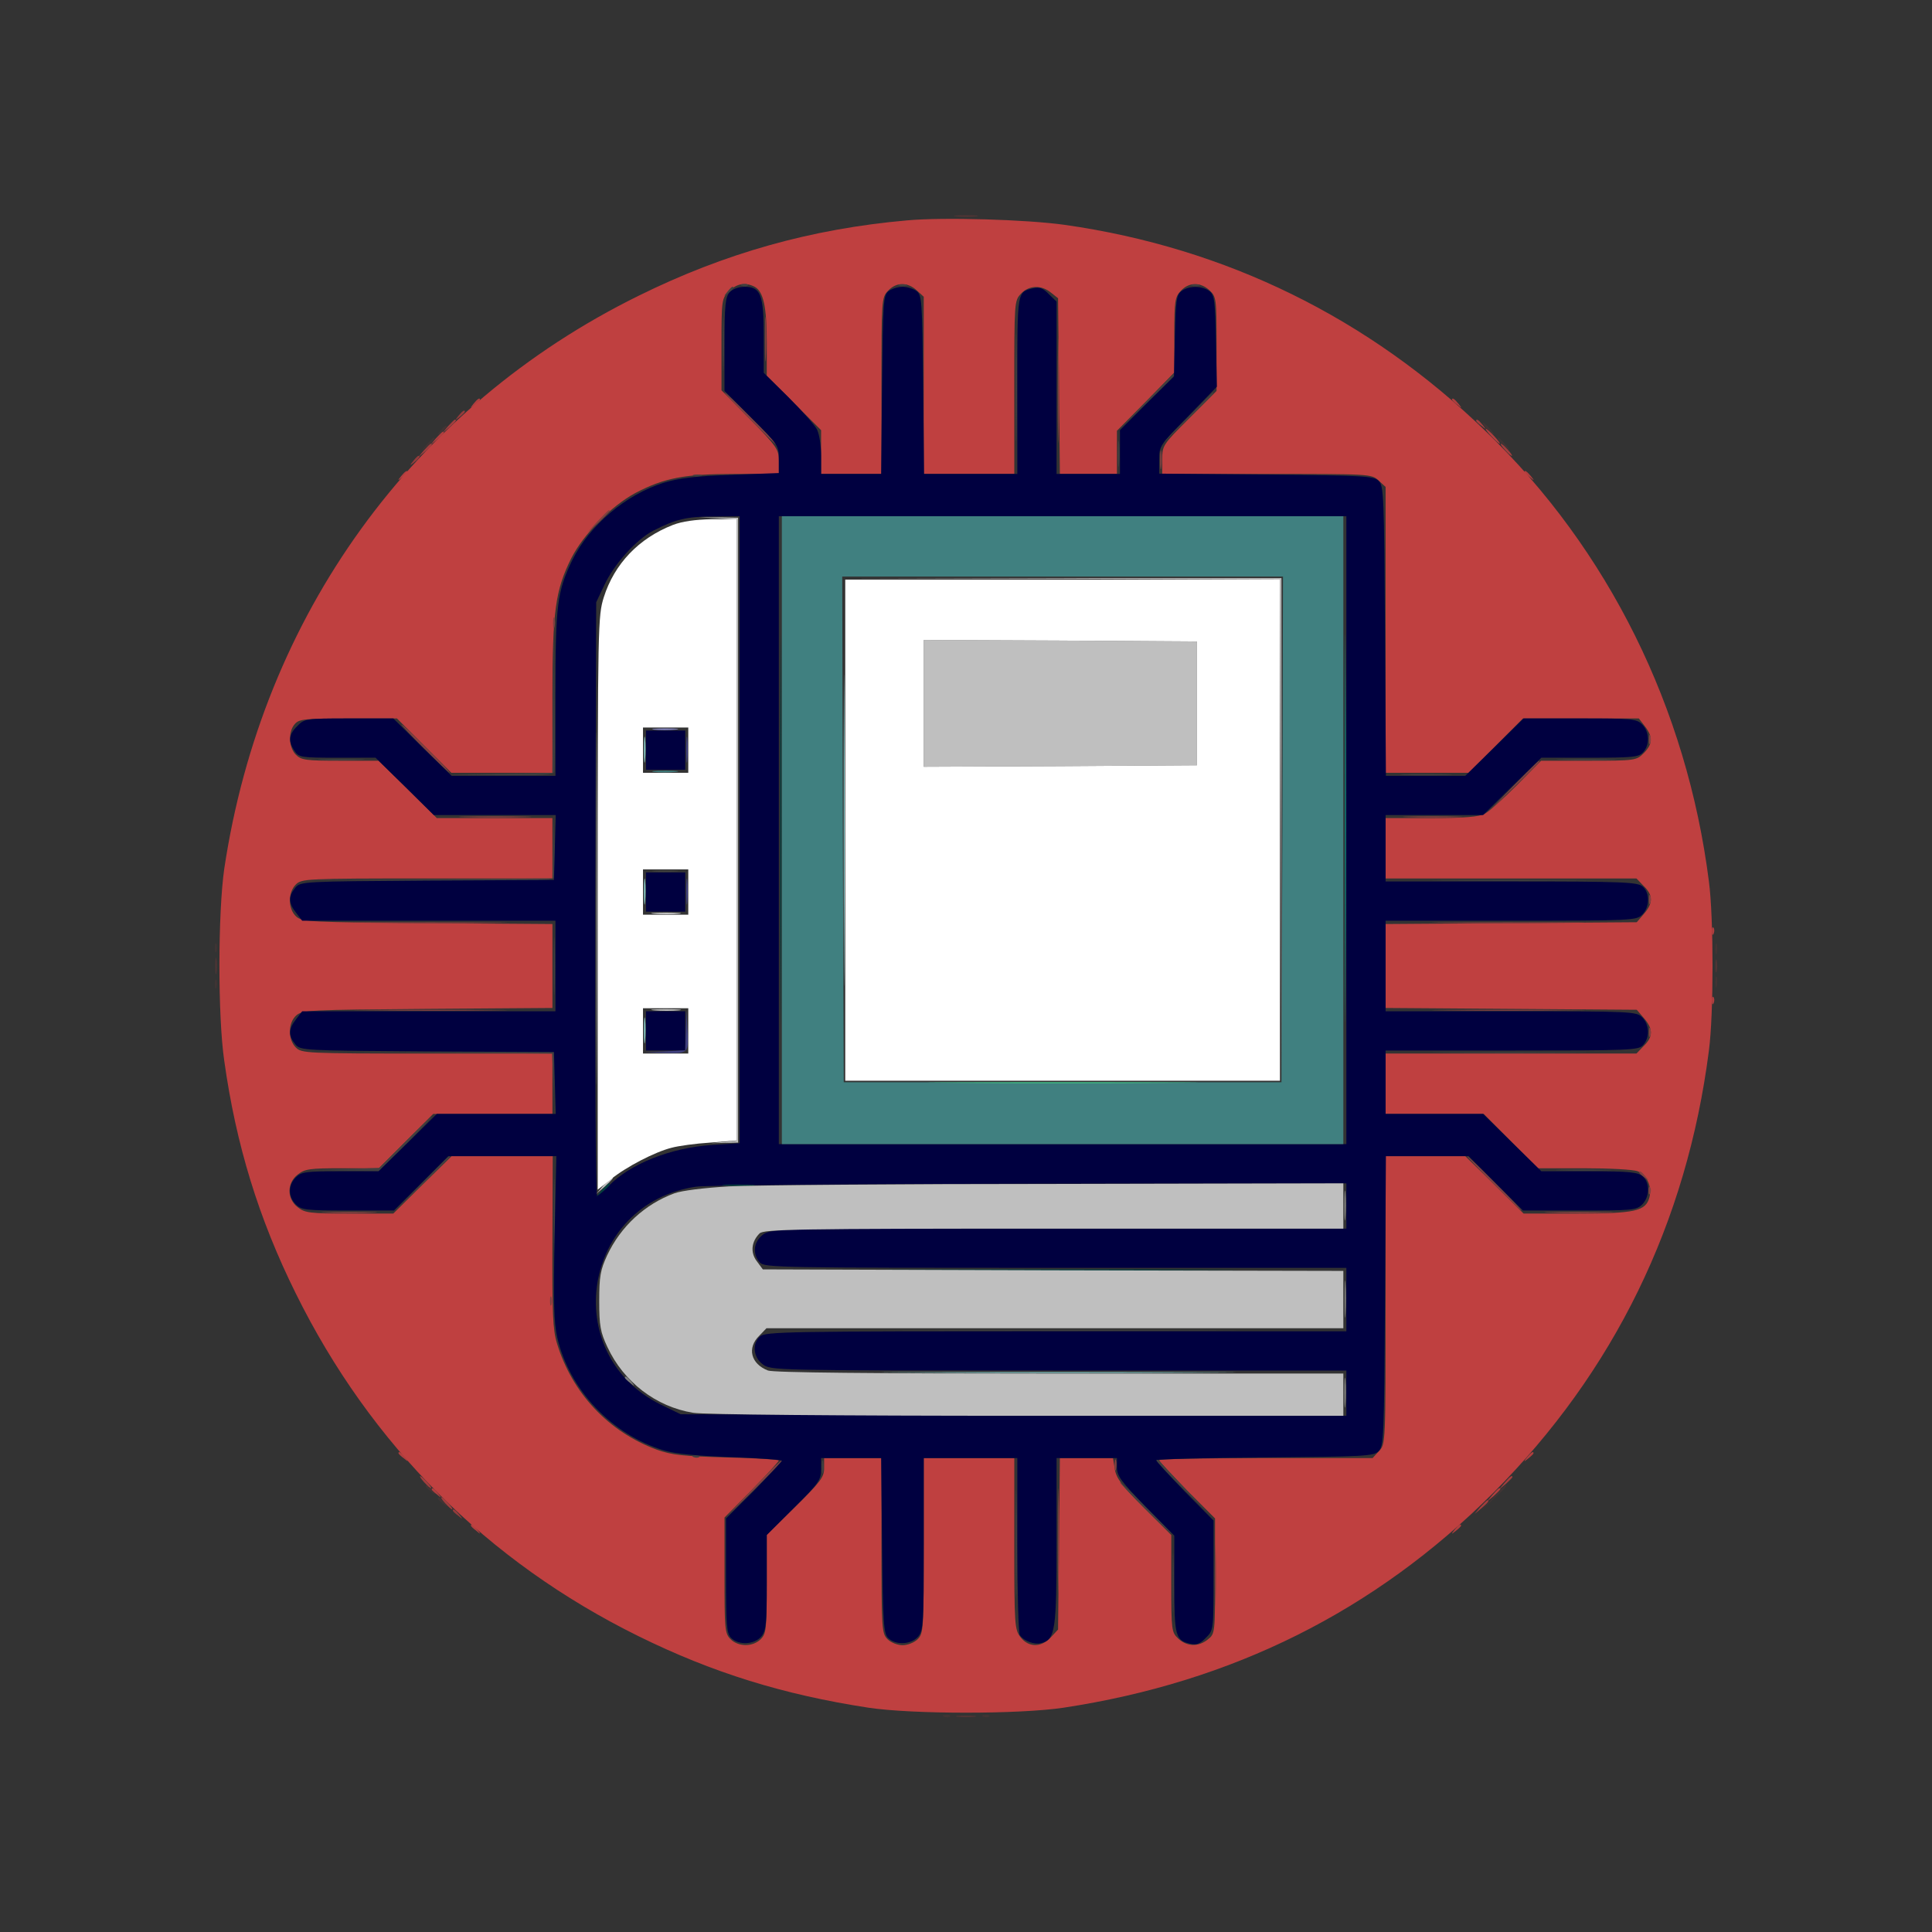 <svg xmlns="http://www.w3.org/2000/svg" version="1.0" viewBox="0 0 640 640"><rect x="0" y="0" width="640" height="640" fill="#333333" stroke="none"/><path fill="#BF4040" fill-opacity=".1" d="M492.5 142c1 1.1 2 2 2.3 2s-.3-.9-1.3-2-2-2-2.3-2 .3.9 1.3 2m-346.6.7c-1.3 1.6-1.2 1.7.4.4.9-.7 1.7-1.5 1.7-1.7 0-.8-.8-.3-2.1 1.3m-4.5 4.5-1.9 2.3 2.3-1.9c2.1-1.8 2.7-2.6 1.9-2.6-.2 0-1.2 1-2.3 2.2m356.1-.2c1 1.1 2 2 2.3 2s-.3-.9-1.3-2-2-2-2.3-2 .3.9 1.3 2M71.2 314c0 1.4.2 1.9.5 1.2.2-.6.2-1.8 0-2.5-.3-.6-.5-.1-.5 1.3m497 .5c0 1.6.2 2.2.5 1.2.2-.9.2-2.3 0-3-.3-.6-.5.1-.5 1.8m0 11c0 1.6.2 2.2.5 1.2.2-.9.2-2.3 0-3-.3-.6-.5.1-.5 1.8m-497 .5c0 1.4.2 1.9.5 1.2.2-.6.2-1.8 0-2.5-.3-.6-.5-.1-.5 1.3M141 492.4c0 .2.8 1 1.8 1.7 1.5 1.3 1.6 1.2.3-.4s-2.1-2.1-2.1-1.3m353.5 3.8-4 4.3 4.3-4c3.9-3.6 4.7-4.5 3.9-4.5-.2 0-2.1 1.9-4.2 4.2m-349.5.2c0 .2.8 1 1.8 1.7 1.5 1.3 1.6 1.2.3-.4s-2.1-2.1-2.1-1.3m167.8 72.3c.7.3 1.6.2 1.9-.1.4-.3-.2-.6-1.3-.5-1.1 0-1.4.3-.6.6m13 0c.7.3 1.6.2 1.9-.1.4-.3-.2-.6-1.3-.5-1.1 0-1.4.3-.6.6"/><path fill="#BF4040" fill-opacity=".2" d="M316.8 71.7c1.7.2 4.7.2 6.5 0 1.7-.2.3-.4-3.3-.4s-5 .2-3.2.4M71.3 320c0 2.5.2 3.5.4 2.2.2-1.2.2-3.2 0-4.5-.2-1.2-.4-.2-.4 2.3m496.9 0c0 1.9.2 2.7.5 1.7.2-.9.2-2.5 0-3.5-.3-.9-.5-.1-.5 1.8M317.3 568.7c1.5.2 3.9.2 5.5 0 1.5-.2.2-.4-2.8-.4s-4.3.2-2.7.4"/><path fill="#BF4040" fill-opacity=".7" d="M151.9 137.7c-1.3 1.6-1.2 1.7.4.4.9-.7 1.7-1.5 1.7-1.7 0-.8-.8-.3-2.1 1.3m-15 15c-1.3 1.6-1.2 1.7.4.4s2.1-2.1 1.3-2.1c-.2 0-1 .8-1.7 1.7M150 500.4c0 .2.8 1 1.8 1.7 1.5 1.3 1.6 1.2.3-.4s-2.1-2.1-2.1-1.3"/><path fill="#BF4040" fill-opacity=".8" d="m148.4 141.2-1.9 2.3 2.3-1.9c2.1-1.8 2.7-2.6 1.9-2.6-.2 0-1.2 1-2.3 2.2m340.6-1.8c0 .2.8 1 1.8 1.7 1.5 1.3 1.6 1.2.3-.4s-2.1-2.1-2.1-1.3m-348.6 9.8-1.9 2.3 2.3-1.9c2.1-1.8 2.7-2.6 1.9-2.6-.2 0-1.2 1-2.3 2.2m358.1-.2c1 1.1 2 2 2.3 2s-.3-.9-1.3-2-2-2-2.3-2 .3.9 1.3 2m-358 342c1 1.1 2 2 2.3 2s-.3-.9-1.3-2-2-2-2.3-2 .3.9 1.3 2m357.9.2-1.9 2.3 2.3-1.9c1.2-1.1 2.2-2.1 2.2-2.3 0-.8-.8-.2-2.6 1.9M147.5 498c1 1.1 2 2 2.3 2s-.3-.9-1.3-2-2-2-2.3-2 .3.9 1.3 2m342.9 1.2-1.9 2.3 2.3-1.9c2.1-1.8 2.7-2.6 1.9-2.6-.2 0-1.2 1-2.3 2.2"/><path fill="#BF4040" fill-opacity=".9" d="M156.9 133.7c-1.3 1.6-1.2 1.7.4.4.9-.7 1.7-1.5 1.7-1.7 0-.8-.8-.3-2.1 1.3m324.1-1.3c0 .2.8 1 1.8 1.7 1.5 1.3 1.6 1.2.3-.4s-2.1-2.1-2.1-1.3m13 12.1c1.3 1.4 2.6 2.5 2.8 2.5.3 0-.5-1.1-1.8-2.5s-2.6-2.5-2.8-2.5c-.3 0 .5 1.1 1.8 2.5m-349.6.7-1.9 2.3 2.3-1.9c2.1-1.8 2.7-2.6 1.9-2.6-.2 0-1.2 1-2.3 2.2m-11.5 12.5c-1.3 1.6-1.2 1.7.4.4.9-.7 1.7-1.5 1.7-1.7 0-.8-.8-.3-2.1 1.3m372.1-1.3c0 .2.8 1 1.8 1.7 1.5 1.3 1.6 1.2.3-.4s-2.1-2.1-2.1-1.3m62.1 152.2c0 1.1.3 1.4.6.6.3-.7.2-1.6-.1-1.9-.3-.4-.6.2-.5 1.3m0 23c0 1.1.3 1.4.6.6.3-.7.2-1.6-.1-1.9-.3-.4-.6.2-.5 1.3M132 481.4c0 .2.8 1 1.8 1.7 1.5 1.3 1.6 1.2.3-.4s-2.1-2.1-2.1-1.3m373.9 1.3c-1.3 1.6-1.2 1.7.4.4.9-.7 1.7-1.5 1.7-1.7 0-.8-.8-.3-2.1 1.3M143 493.4c0 .2.8 1 1.8 1.7 1.5 1.3 1.6 1.2.3-.4s-2.1-2.1-2.1-1.3m351.4 1.8-1.9 2.3 2.3-1.9c1.2-1.1 2.2-2.1 2.2-2.3 0-.8-.8-.2-2.6 1.9M156 505.4c0 .2.8 1 1.8 1.7 1.5 1.3 1.6 1.2.3-.4s-2.1-2.1-2.1-1.3m325.9 1.3c-1.3 1.6-1.2 1.7.4.4.9-.7 1.7-1.5 1.7-1.7 0-.8-.8-.3-2.1 1.3"/><path fill="#BF4040" d="M300.5 73c-31.8 2.8-60.5 10.9-89 25-74.7 36.8-124.6 105.9-137.2 189.7-2.1 14.5-2.2 48.8 0 63.8 3.9 27.8 11.4 52.2 23.7 77 24.7 50 63.4 88.8 113.5 113.5 24.5 12.1 48.1 19.4 76.2 23.7 14.8 2.2 49.8 2.2 64.6 0 56-8.5 103.1-32 142.3-71.1 40.1-40.2 64.2-89.6 71.5-146.6 1.6-12.2 1.6-43.8 0-56-7.3-57.5-33.3-109.9-73.8-149-38.9-37.7-86.2-60.9-139.5-68.5-12.8-1.8-40.3-2.6-52.3-1.5M250 95c2.9 1.6 4 6.6 4 18.4v11.1l9 9 9 9V157h20v-29.2c0-28.6 0-29.2 2.2-31.5 2.7-2.9 6.5-2.9 9.5-.1l2.3 2.1V157h30v-28.7c0-28.1 0-28.7 2.2-31 2.6-2.8 6.7-3 9.9-.4l2.4 1.9.3 29.1.3 29.1H370v-14.3l9.5-9.6 9.5-9.7V111c0-11.3.2-12.6 2.2-14.7 2.7-2.9 6.5-2.9 9.5-.1 2.2 2.1 2.3 2.7 2.3 17.7v15.6l-9 9c-8.8 8.8-9 9.1-9 13.7v4.8h34.7c34.2 0 34.7 0 37 2.2l2.3 2.1V256h27.5l9-9 9-9h38.4l2 2.6c2.7 3.5 2.6 5.9-.4 8.9-2.4 2.4-2.8 2.5-18.2 2.5h-15.8l-8 8.1c-4.4 4.4-9.2 8.7-10.7 9.5-2 1-6.6 1.4-17.8 1.4h-15v20h83.1l2.4 2.5c3.1 3 3.2 5.6.1 9.2l-2.4 2.8-41.6.3-41.6.3v27.8l41.6.3 41.6.3 2.4 2.8c3.1 3.6 3 6.2-.1 9.2l-2.4 2.5H459v20h32.5l9 9 9 9h15.2c8.3 0 16.3.4 17.8 1 3 1.1 4.8 5.1 3.9 8.6-1.2 4.6-4.7 5.4-24 5.4h-17.7l-9.6-9.5-9.7-9.5H459v47.7c0 47.6 0 47.7-2.2 50l-2.1 2.3h-35.4c-19.4 0-35.3.3-35.3.7s4.2 4.9 9.3 10.1l9.2 9.2v19.1c0 18.8 0 19.1-2.4 21-3.1 2.5-6.9 2.4-9.8-.3-2.2-2.1-2.3-2.7-2.3-18.2v-16.1l-9-9c-7.3-7.3-9.2-9.7-9.7-12.8l-.6-3.7h-17.6l-.3 28.4-.3 28.4-2.4 2.6c-3.2 3.4-7.3 3.4-10 0-2-2.6-2.1-3.9-2.1-31V483h-30v29c0 27.7-.1 29.1-2 31-1.1 1.1-3.3 2-5 2s-3.9-.9-5-2c-1.9-1.9-2-3.3-2-31v-29h-19v3.4c0 2.9-1.2 4.5-9.5 12.7l-9.5 9.3v16.3c0 15-.2 16.5-2 18.3-2.6 2.6-7.4 2.6-10 0-1.9-1.9-2-3.3-2-21.1v-19.2l9-9.1c5-5.1 9-9.5 9-9.8s-7.8-.8-17.2-1c-14.7-.4-18.2-.8-23.3-2.6-15.9-5.9-28-18.7-33-35.2-1.4-4.6-1.6-10-1.5-33.7l.1-28.3h-33.5l-9.7 9.5-9.6 9.5h-14.5c-13.2 0-14.8-.2-17.2-2.1-3.6-2.8-3.6-8 0-10.8 2.4-1.9 4-2.1 14.8-2.1h12.1l9-9 9-9H183v-20h-41.5c-40.2 0-41.6-.1-43.5-2-2.7-2.7-2.6-8.1.1-10.6 2-1.8 4.4-1.9 43.5-2.2l41.4-.3v-27.8l-41.4-.3c-39.1-.3-41.5-.4-43.5-2.2-2.7-2.5-2.8-7.9-.1-10.6 1.9-1.9 3.3-2 43.5-2H183v-20h-38.3l-9.6-9.5-9.7-9.5h-12.7c-11.4 0-12.9-.2-14.7-2-2.4-2.4-2.6-7.7-.3-10.2 1.4-1.6 3.4-1.8 17.7-1.8h16.1l9 9 9 9H183v-25.3c0-28.4 1-35.2 6.2-45.7 4.1-8.1 13.3-17.4 21.3-21.7 9.5-5 16.4-6.3 32.9-6.3H258v-4.2c0-3.9-.5-4.7-9.5-13.9l-9.5-9.6v-15.2c0-14.8.1-15.3 2.5-17.6 2.5-2.6 5.4-3.1 8.5-1.5"/><path fill="#804040" d="M253.4 112.5c0 6.6.1 9.2.3 5.7.2-3.4.2-8.8 0-12-.2-3.1-.3-.3-.3 6.3m97 17c0 15.4.2 21.6.3 13.7.2-7.9.2-20.5 0-28-.1-7.5-.3-1.1-.3 14.3M248.5 139c4.9 4.9 9.2 9 9.5 9 .2 0-3.6-4.1-8.5-9-4.9-5-9.2-9-9.5-9-.2 0 3.6 4 8.5 9m135.8 13.5c0 2.7.2 3.8.4 2.2.2-1.5.2-3.7 0-5-.2-1.2-.4 0-.4 2.8m-186.4 20.2-3.4 3.8 3.8-3.4c3.4-3.3 4.2-4.1 3.4-4.1-.2 0-1.9 1.7-3.8 3.7m-14.7 33.8c0 1.6.2 2.2.5 1.2.2-.9.2-2.3 0-3-.3-.6-.5.1-.5 1.8M140.5 248c4.4 4.4 8.2 8 8.5 8 .2 0-3.1-3.6-7.5-8s-8.2-8-8.5-8c-.2 0 3.1 3.6 7.5 8m405.7-3c0 1.4.2 1.9.5 1.2.2-.6.2-1.8 0-2.5-.3-.6-.5-.1-.5 1.3M501 260.7l-8.5 8.8 8.8-8.5c4.8-4.6 8.7-8.6 8.7-8.7 0-.8-1.1.3-9 8.4m-346.7 10c5.3.2 14.1.2 19.5 0 5.3-.1.9-.3-9.8-.3s-15.1.2-9.7.3m312.5 0c4.6.2 11.8.2 16 0 4.2-.1.5-.3-8.3-.3s-12.3.2-7.7.3m79.4 27.3c0 1.4.2 1.9.5 1.2.2-.6.2-1.8 0-2.5-.3-.6-.5-.1-.5 1.3m-423.9 7.7c11.5.2 29.9.2 41 0 11.1-.1 1.8-.2-20.8-.2-22.5 0-31.6.1-20.2.2m357 0c11.5.2 29.9.2 41 0 11.1-.1 1.8-.2-20.8-.2-22.5 0-31.6.1-20.2.2m-357 29c11.5.2 29.9.2 41 0 11.1-.1 1.8-.2-20.8-.2-22.5 0-31.6.1-20.2.2m357 0c11.5.2 29.9.2 41 0 11.1-.1 1.8-.2-20.8-.2-22.5 0-31.6.1-20.2.2m66.9 7.3c0 1.4.2 1.9.5 1.2.2-.6.2-1.8 0-2.5-.3-.6-.5-.1-.5 1.3m-51.7 50c4.9 4.9 9.2 9 9.5 9 .2 0-3.6-4.1-8.5-9-4.9-5-9.2-9-9.5-9-.2 0 3.6 4 8.5 9m48.5-3.6c0 .2.8 1 1.8 1.7 1.5 1.3 1.6 1.2.3-.4s-2.1-2.1-2.1-1.3m3.1 6.2c0 1.1.3 1.4.6.6.3-.7.2-1.6-.1-1.9-.3-.4-.6.2-.5 1.3m-437.8 7.1c4.3.2 11 .2 15 0 4-.1.5-.3-7.8-.3-8.2 0-11.5.2-7.2.3m405.5 0c5 .2 13.4.2 18.5 0 5-.1.9-.3-9.3-.3s-14.3.2-9.2.3M182.2 431c0 1.4.2 1.9.5 1.2.2-.6.2-1.8 0-2.5-.3-.6-.5-.1-.5 1.3m67.3 62-8.9 9.5 9.4-9.2c5.2-5.1 9.2-9.4 9-9.5-.3-.2-4.5 4-9.5 9.2m100.9 17.5c0 15.4.2 21.6.3 13.7.2-7.9.2-20.5 0-28-.1-7.5-.3-1.1-.3 14.3m18.8-25c0 1.6.2 2.2.5 1.2.2-.9.2-2.3 0-3-.3-.6-.5.1-.5 1.8m33.2 36.5c0 9.1.2 12.8.3 8.2.2-4.5.2-11.9 0-16.5-.1-4.5-.3-.8-.3 8.3"/><path fill="#404040" d="M245.8 94.7c.7.3 1.6.2 1.9-.1.4-.3-.2-.6-1.3-.5-1.1 0-1.4.3-.6.6m52 0c.6.2 1.8.2 2.5 0 .6-.3.1-.5-1.3-.5s-1.9.2-1.2.5m97 0c.6.2 1.8.2 2.5 0 .6-.3.1-.5-1.3-.5s-1.9.2-1.2.5m-153.9 2c-1.3 1.6-1.2 1.7.4.4s2.1-2.1 1.3-2.1c-.2 0-1 .8-1.7 1.7m-1.5 17.3c0 8 .2 11.2.3 7.2.2-3.9.2-10.5 0-14.5-.1-3.9-.3-.7-.3 7.3m97 14.5c0 15.9.2 22.3.3 14.2.2-8.2.2-21.2 0-29-.1-7.8-.3-1.2-.3 14.8m43.1 4.7-9 9.3 9.3-9c8.5-8.3 9.7-9.5 8.9-9.5-.1 0-4.3 4.2-9.2 9.2m13 6-9 9.3 9.3-9c8.5-8.3 9.7-9.5 8.9-9.5-.1 0-4.3 4.2-9.2 9.2m-22.2 11.3c0 3.8.2 5.3.4 3.2.2-2 .2-5.2 0-7-.2-1.7-.4-.1-.4 3.8m-140.5 7.2c.6.2 1.8.2 2.5 0 .6-.3.1-.5-1.3-.5s-1.9.2-1.2.5m-46.6 74.5L183 256l-17.2.3-17.3.3 17.3.2c13.2.1 17.4-.1 17.8-1.1.2-.7.3-11.6.1-24.2l-.2-23zm-76.4 19.5c3.4.2 9 .2 12.5 0 3.4-.2.6-.3-6.3-.3s-9.7.1-6.2.3m411 0c4.6.2 11.8.2 16 0 4.2-.1.5-.3-8.3-.3s-12.3.2-7.7.3m-52.6 5c3.7.2 10 .2 14 0 4-.1 1-.3-6.7-.3s-11 .1-7.3.3m-282 23.5L183 291l-41.2.3-41.3.2 41.3.3c33.4.2 41.4-.1 41.8-1.1.2-.7.3-5.8.1-11.3l-.3-9.9zm33.5 8.5c1.8.2 5 .2 7 0 2.1-.2.7-.4-3.2-.4-3.8 0-5.5.2-3.8.4m262.6 3c11.4.2 30 .2 41.5 0 11.4-.1 2-.2-20.8-.2s-32.2.1-20.7.2M183.4 320c0 8.5.2 12 .3 7.7.2-4.2.2-11.2 0-15.5-.1-4.2-.3-.7-.3 7.8M142 348.7l40.9.3.4 9.8.3 9.7v-10l-.1-10H101zm337.3 0c11.4.2 30 .2 41.5 0 11.4-.1 2-.2-20.8-.2s-32.2.1-20.7.2M134 378.5l-8.4 8.4-11.5.4-11.6.3 11.5.2 11.5.2 9-9c4.9-5 8.7-9 8.5-9-.3 0-4.3 3.8-9 8.5m5.5 13.7-9 9.3 9.3-9c5-4.9 9.2-9.1 9.2-9.2 0-.8-1.2.4-9.5 8.9m43.9 10.3c0 11 .2 15.6.3 10.3.2-5.3.2-14.3 0-20-.1-5.7-.3-1.3-.3 9.7m333.9-14.8c4.3.2 11 .2 15 0 4-.1.5-.3-7.8-.3-8.2 0-11.5.2-7.2.3m-214 53c26.3.2 69.1.2 95 0 26-.1 4.5-.2-47.8-.2-52.2 0-73.5.1-47.2.2m-73.5 42c.7.3 1.6.2 1.9-.1.4-.3-.2-.6-1.3-.5-1.1 0-1.4.3-.6.6m42.4 3.3c0 1.9.2 2.7.5 1.7.2-.9.2-2.5 0-3.5-.3-.9-.5-.1-.5 1.8m64.2 25.5c0 15.9.2 22.3.3 14.2.2-8.2.2-21.2 0-29-.1-7.8-.3-1.2-.3 14.8m46.6-27.9c0 .5 4.2 5 9.3 9.9l9.2 9-9-9.5c-4.9-5.2-9.1-9.6-9.2-9.9-.2-.2-.3 0-.3.5m-4 15.9c4.7 4.7 8.7 8.5 9 8.5.2 0-3.3-3.8-8-8.5s-8.7-8.5-9-8.5c-.2 0 3.3 3.8 8 8.5m9.4 25c0 8.8.2 12.3.3 7.7.2-4.6.2-11.8 0-16-.1-4.2-.3-.5-.3 8.3"/><g fill="#000040" stroke-width="0"><path d="M241.7 96.8c-1.4 1.6-1.7 4.3-1.7 17.3v15.4l9 9c8.7 8.7 9 9.1 9 13.6v4.6l-15.7.6c-11.9.4-17.4 1.1-22.4 2.6-12.7 4-24.6 14.1-30.3 25.6-5 10.4-5.6 14.7-5.6 44.2V257h-34.4l-9.7-9.5-9.6-9.5h-14.7c-14.3 0-14.8.1-17.1 2.5-2.9 2.8-3.1 5.1-.9 8.3 1.4 2.1 2.2 2.2 14.1 2.2h12.7l9.7 9.5 9.6 9.5h40.4l-.3 10.7-.3 10.8-42 .2c-41.4.3-42 .3-43.7 2.4-2.3 2.8-2.3 5 .3 8.3l2 2.6H184v30h-83.9l-2 2.6c-2.6 3.3-2.6 5.5-.3 8.3 1.7 2.1 2.3 2.1 43.7 2.4l42 .2.3 10.2.3 10.3h-39.4l-9.6 9.5-9.7 9.5h-12.7c-11.4 0-12.9.2-14.7 2-2.6 2.6-2.6 6.4 0 9 1.8 1.8 3.3 2 17.3 2h15.2l9-9 9-9h35.8l-.6 27c-.4 21.5-.2 28.2.9 33.1 4 17.3 18.1 32.2 35.4 37.4 3.7 1.1 11 1.8 22.3 2.2 9.2.3 16.7.9 16.7 1.2s-4.2 4.7-9.2 9.9l-9.3 9.2v19c0 16.5.2 19.1 1.7 20.6 2.5 2.5 7.7 2.2 10-.5 1.6-2 1.8-4.3 1.8-18v-15.6l9-9c8.2-8.1 9-9.3 9-12.7V483h19.9l.3 29c.3 25.7.5 29.1 2 30.6 2.5 2.5 7.7 2.2 10-.5 1.7-2.1 1.8-4.6 1.8-30.7V483h31v28.7c0 15.9.4 29.3.8 29.9 1.3 2 4.8 3.3 7.1 2.7 4.7-1.2 5.1-4.2 5.1-33.8V483h20v3.2c0 2.7 1.5 4.7 9.5 12.9l9.5 9.6v16c0 17.2.4 18.7 5.2 19.8 2.1.5 3.3.1 5.2-1.9 2.6-2.5 2.6-2.5 2.6-20.7v-18.2l-9.5-9.6c-5.2-5.4-9.5-10-9.5-10.4 0-.3 16.2-.8 36-.9 32.9-.3 36.1-.4 37.7-2.1 1.7-1.6 1.8-5.3 2.1-49.7l.3-48h27.4l9 9 9 9h18.7c17.5 0 18.9-.1 20.8-2 2.5-2.5 2.6-7.2.2-9.3-1.6-1.4-4.4-1.7-17.7-1.7h-15.9l-9.7-9.5-9.6-9.5H459v-21h41.8c39.3 0 42-.1 43.5-1.8 2.3-2.5 2.1-6.8-.3-9.2-1.9-1.9-3.3-2-43.5-2H459v-30h41.5c40.2 0 41.6-.1 43.5-2 2.5-2.5 2.6-7.2.2-9.3-1.7-1.5-6.2-1.7-43.5-1.7H459v-22h32.3l9.6-9.5 9.7-9.5h16.1c14.2 0 16.2-.2 17.6-1.8 2.3-2.5 2.1-6.8-.3-9.2-1.9-1.9-3.3-2-20.6-2h-18.7l-9.6 9.5-9.7 9.5h-26.3l-.3-48c-.3-44.4-.4-48.1-2.1-49.7-1.6-1.6-4.8-1.8-37.2-2.1l-35.5-.3v-4.6c0-4.6.2-4.9 9.6-14.4l9.5-9.8-.3-15.1c-.3-13.6-.5-15.3-2.2-16.6-2.5-1.8-6.7-1.8-9.2 0-1.7 1.3-1.9 2.9-2.2 14.9l-.3 13.4-9 8.9-8.9 8.9V157h-21V99.9l-2.6-2.5c-1.9-2-3.1-2.4-5.2-1.9-5.3 1.3-5.2.7-5.2 32.1V157h-30.9l-.3-29.6c-.3-27.9-.4-29.6-2.2-31-1.1-.8-3.2-1.4-4.6-1.4s-3.5.6-4.6 1.4c-1.8 1.4-1.9 3.1-2.2 31l-.3 29.6H272v-6c0-3.4-.6-7.3-1.4-8.8s-5.1-6.3-9.5-10.7l-8.1-8v-12c0-14-1-16.5-6.4-16.5-1.9 0-4 .8-4.9 1.8m3.3 178v103.9l-9.2.6c-13.7.9-27.2 6.3-34.2 13.6-1.7 1.7-3.4 3.1-3.8 3.1-.5 0-.7-44.2-.6-98.3l.3-98.2 2.7-5.7c3.2-6.9 10.7-15.2 16.2-18 7.4-3.8 11.1-4.7 19.9-4.7l8.7-.1zm201 .2v104H258V171h188zm0 124.5v7.5h-95.4c-94.9 0-95.3 0-98 2.1-3 2.4-3.4 6.3-.9 9.1 1.5 1.7 5.9 1.8 98 1.8H446v21h-96.2c-88.1 0-96.3.1-98 1.7-2.7 2.4-2.3 6.8.8 9.2 2.7 2.1 3.1 2.1 98 2.1H446v15l-110.3-.2-110.2-.3-6.6-3.2c-34-16.8-25.9-66.7 11.7-72.2 3.3-.5 53-.9 110.7-1L446 392z"/><path d="M214 248.5v6.5h13v-13h-13zm0 47v6.5h13v-13h-13zm0 46v6.5h13v-13h-13z"/></g><path fill="#004040" d="M258.5 275c0 57.5.1 81 .2 52.2.2-28.7.2-75.7 0-104.5-.1-28.7-.2-5.2-.2 52.3m-59.1 119.2-1.9 2.3 2.3-1.9c2.1-1.8 2.7-2.6 1.9-2.6-.2 0-1.2 1-2.3 2.2m40.9-1.5c2.6.2 6.7.2 9 0s.2-.3-4.8-.3c-4.9 0-6.8.1-4.2.3m62.9 28c26.3.2 69.3.2 95.5 0 26.3-.1 4.8-.2-47.7-.2s-74 .1-47.8.2"/><path fill="#404080" d="M227.3 248.5c0 3.8.2 5.3.4 3.2.2-2 .2-5.2 0-7-.2-1.7-.4-.1-.4 3.8m0 47c0 3.8.2 5.3.4 3.2.2-2 .2-5.2 0-7-.2-1.7-.4-.1-.4 3.8m-.1 45.7-.2 6.7-6.7.4-6.8.3 6.8.2c7.9.2 8 .1 7.4-8.4l-.3-5.9z"/><path fill="#408080" d="M259 275v104h186V171H259zm165.8-.3-.3 83.8h-145l-.3-83.8-.2-83.7h146zm-208.1-19c1.8.2 5 .2 7 0 2.1-.2.7-.4-3.2-.4-3.8 0-5.5.2-3.8.4"/><path fill="gray" d="M197.5 301c0 52 .1 73.2.2 47.2.2-25.9.2-68.5 0-94.5-.1-25.9-.2-4.7-.2 47.3m247.8 98.5c0 4.4.2 6.1.4 3.7.2-2.3.2-5.9 0-8-.2-2-.4-.1-.4 4.3m.1 31c0 5.5.1 7.6.3 4.7s.2-7.4 0-10-.3-.2-.3 5.3m-.1 31c0 4.4.2 6.1.4 3.7.2-2.3.2-5.9 0-8-.2-2-.4-.1-.4 4.3M207 456.4c0 .2.8 1 1.8 1.7 1.5 1.3 1.6 1.2.3-.4s-2.1-2.1-2.1-1.3"/><g fill="#BFBFBF" stroke-width="0"><path d="m237.8 171.7 6.2.4v205.8l-4.2.4-4.3.4 4.5-.1 4.5-.1v-207l-6.5-.1h-6.5zm114.4 20 71.8.3.3 83.3.2 83.2v-167h-144z"/><path d="M306 233v21l45.3-.2 45.2-.3v-41l-45.2-.3-45.3-.2zm-89.2 69.7c2.3.2 5.9.2 8 0 2-.2.1-.4-4.3-.4s-6.1.2-3.7.4m0 32c2.3.2 5.9.2 8 0 2-.2.1-.4-4.3-.4s-6.1.2-3.7.4m-16.9 58-2.4 2.8 2.8-2.4c2.5-2.3 3.2-3.1 2.4-3.1-.2 0-1.4 1.2-2.8 2.7m41.6.3c-8.3.5-15.7 1.4-18.1 2.3-9.8 3.6-17.8 11-22.3 20.6-2.2 4.8-2.6 6.9-2.6 15.1s.4 10.3 2.7 15.2c5.4 11.6 16.1 19.8 28.4 21.8 3.5.6 47.5 1 110.7 1H445v-14h-93.9c-62.6 0-94.9-.3-96.7-1-5.7-2.2-7-7.5-2.9-11.5l2.4-2.5H445v-19l-96.1-.2-96.2-.3-2-2.7c-2.2-2.9-1.8-6.5.9-9.2 1.4-1.4 11.6-1.6 97.5-1.6H445v-15l-94.7.2c-52.2 0-101.1.4-108.8.8"/></g><path fill="#80BFBF" d="M279.5 275c0 45.9.1 64.7.2 41.8.2-23 .2-60.6 0-83.5-.1-23-.2-4.2-.2 41.7m-66.2-26.5c0 3.8.2 5.3.4 3.2.2-2 .2-5.2 0-7-.2-1.7-.4-.1-.4 3.8m0 47c0 3.8.2 5.3.4 3.2.2-2 .2-5.2 0-7-.2-1.7-.4-.1-.4 3.8m0 46c0 3.8.2 5.3.4 3.2.2-2 .2-5.2 0-7-.2-1.7-.4-.1-.4 3.8m90 113.2c26.3.2 69.1.2 95 0 26-.1 4.5-.2-47.8-.2-52.2 0-73.5.1-47.2.2"/><path fill="teal" d="M445.5 274.5c0 57.2.1 80.5.2 51.7.2-28.8.2-75.6 0-104-.1-28.4-.2-4.9-.2 52.3"/><path fill="#FFF" d="M222.9 173.9c-11.3 4.4-19.4 12.9-22.9 24-1.9 6.1-2 9-2 101.3v94.9l4.3-3.4c5-4.1 14.6-9.1 20.2-10.5 2.2-.6 7.9-1.4 12.8-1.7l8.7-.7V172h-8.2c-5.5.1-9.8.7-12.9 1.9m5.1 74.6v7.5h-15v-15h15zm0 47v7.5h-15v-15h15zm0 46v7.5h-15v-15h15zm52-66.5v83h144V192H280zm116.5-42v20.5l-45.2.3-45.3.2v-42l45.3.2 45.2.3z"/><path fill="#8080BF" d="M216.7 241.7c1.8.2 5 .2 7 0 2.1-.2.7-.4-3.2-.4-3.8 0-5.5.2-3.8.4"/><path fill="#40BF80" d="M315.8 358.7c19.9.2 52.5.2 72.5 0 19.9-.1 3.6-.2-36.3-.2s-56.2.1-36.2.2"/></svg>